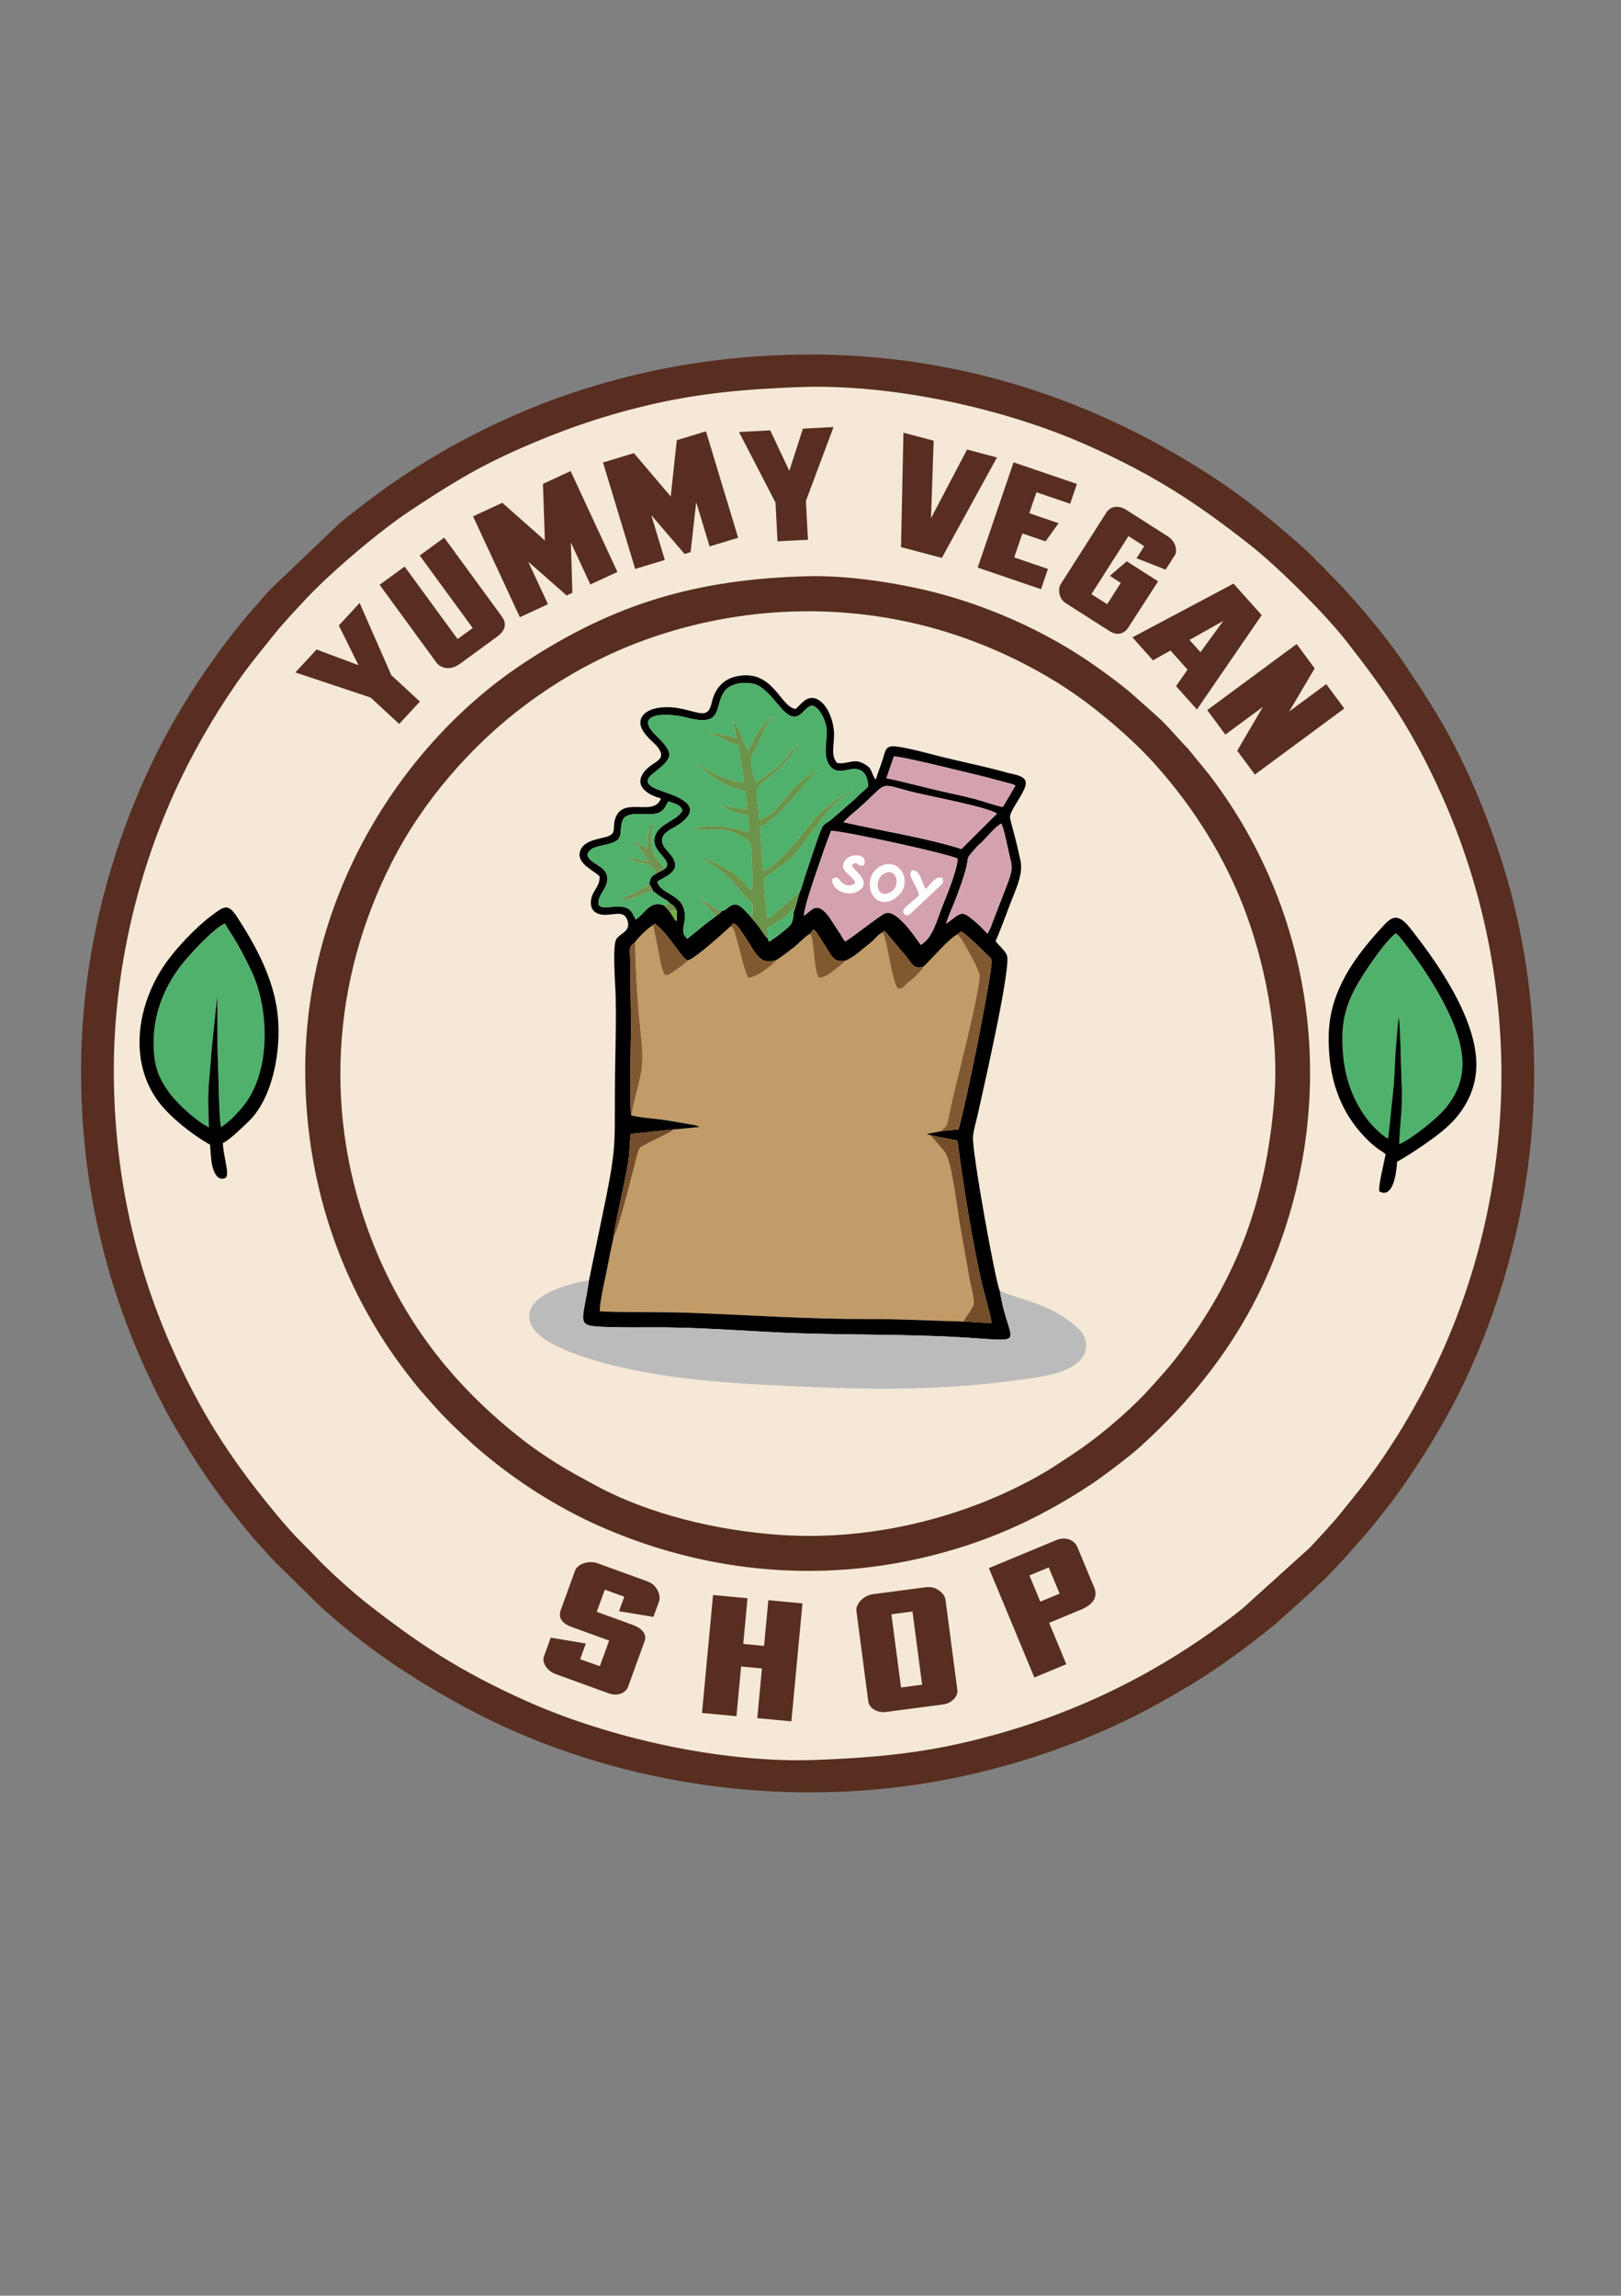 <?xml version="1.0" encoding="UTF-8"?> <!-- Creator: CorelDRAW 2020 (64-Bit) --> <svg xmlns="http://www.w3.org/2000/svg" xmlns:xlink="http://www.w3.org/1999/xlink" xmlns:xodm="http://www.corel.com/coreldraw/odm/2003" xml:space="preserve" width="594mm" height="841mm" style="shape-rendering:geometricPrecision; text-rendering:geometricPrecision; image-rendering:optimizeQuality; fill-rule:evenodd; clip-rule:evenodd" viewBox="0 0 59400 84100"><rect x="0" y="0" width="59400" height="84100" fill="#808080" stroke="none"/> <defs> <style type="text/css"> <![CDATA[ .fil1 {fill:#572E1F} .fil5 {fill:#4FB16C} .fil3 {fill:black} .fil7 {fill:#6B934A} .fil12 {fill:#719352} .fil9 {fill:#744D2B} .fil13 {fill:#75B141} .fil8 {fill:#805932} .fil10 {fill:#815931} .fil4 {fill:#BCBBBB} .fil2 {fill:#C19B68} .fil6 {fill:#D3A2AE} .fil0 {fill:#F5E8D7} .fil11 {fill:#FEFDFD} .fil14 {fill:#572E1F;fill-rule:nonzero} ]]> </style> </defs> <g id="Слой_x0020_1">  <path class="fil0" d="M29658.63 21597.11c1351.43,-12.93 2959.06,149.55 4222.21,425.96 2272.79,510.93 4392.3,1456.57 6226.9,2763.31 472.59,336.62 930.81,586.9 1340.62,941.84l492.78 824.56c364.12,318.39 842.53,699.1 1128.67,979.7l993.13 902.02c4064.35,5286.6 4823.39,12276.65 2004.72,18468.98 -1091.08,2396.98 -2458.43,4079.94 -4336.47,5775.69 -391.14,353.22 -1446.59,1157.71 -1870.66,1437.36 -1980.48,1306.03 -3773.15,2124.44 -6154.17,2659.21 -4027.5,904.61 -8135.39,680.98 -11745.73,-922.63 -1542.69,-685.22 -3022.77,-1634.98 -4262.83,-2680.75 -122.25,-103.07 -214.44,-177.64 -318.93,-272.43 -479.09,-434.53 -1001.81,-925.38 -1428.17,-1402.73l-536.21 -611.13c-76.4,-80 -180.93,-220.21 -263.83,-323.16 -2512.27,-3119.7 -3638.09,-7060.37 -3669.64,-11307.04 -48.78,-6572.37 3697.39,-11953.29 8114.74,-14856.61 3295.58,-2166.01 6007.09,-2689.52 10062.87,-2802.15zm-25988.49 16931.37c74.26,3879.89 780.64,8054.43 2143.55,11008.29 1034.25,2241.47 2183.58,3752.89 3737.88,5619.13 679.52,815.94 911.72,1409.34 1565.92,2096.92 367.05,385.76 1330.91,1344.43 1760.46,1681.89 1979.97,1555.56 3705.85,2631.55 6113.32,3710.62 3048.37,1366.29 7163.34,2376.87 10601.17,2243.92 2027.13,-78.38 3908.84,-228.97 5760.83,-669.62 3761.07,-894.96 7396.51,-2761.44 10376.49,-5116.27l2337.86 -2278.44c321.42,-343.22 953.13,-908 1216.58,-1240.4 237.57,-299.73 493.19,-611.69 733.02,-917.55 1132.86,-1444.98 2214.89,-3235.14 3007.33,-4983.31 2997.61,-6612.72 3062.76,-14416.06 33.96,-20970.62 -1025.48,-2219.26 -1929.6,-3745.74 -3311.46,-5515.61 -811.14,-1038.94 -2599.98,-2643.02 -3625.65,-3448.7 -1970.8,-1548.07 -3514.05,-2629.61 -5922.66,-3710.73 -3047.31,-1367.87 -7448.63,-2440.88 -10885.01,-2307.05 -2026.53,78.96 -3787.94,314.55 -5635.93,754.09 -1721.1,409.36 -3233.12,862.05 -4714.3,1512.99 -1610.39,707.73 -2734.97,1535.51 -4138.22,2462.59 -1154.67,762.82 -2868.52,2289.54 -3777.22,3260.31 -321.42,343.46 -709.66,685.82 -973.08,1018.19 -498.93,629.54 -563.53,372.98 -1033.44,1050.46 -856.71,1235.14 -2150.45,2794.09 -2823.33,4278.91 -1366.71,3015.92 -2622.73,6561.04 -2548.07,10459.99z"></path> <path class="fil0" d="M47988.72 40107.24c204.89,-2488.37 -470.53,-5479.92 -1238.21,-7420.44 -827.6,-2091.98 -1993.55,-3912.35 -3225.54,-5269.88 -649.47,-715.69 -1902.37,-1953.09 -2666.72,-2547.59 -1635.16,-1271.78 -3719.83,-2351.64 -5734.06,-2921.39 -3678.79,-1040.62 -6409.19,-1232.7 -10975.55,-37.38 -1485.22,568 -3715.08,1455.02 -4937.55,2367.64 -1998.06,1491.66 -4397.7,3655.63 -5531.31,5883.76 -2219.95,4363.2 -3478.59,9934.99 -1656.45,14540.4 1156.06,3474.65 2232.71,6317.7 4930.46,7858.12 385.09,299.24 2346.85,1880.37 2778.71,2148.64 459.91,285.71 1747.3,882.32 2228.13,1144 1973.71,1074.24 4381.32,1465.85 6689.18,1619.41 3988.26,598.55 7875.82,-1386.58 6355.88,-725.46 958.17,-366.45 3431.1,-1420.73 4212.53,-1932.74 443.69,-290.69 887.94,-553.67 1302.18,-862.91 739.63,-552.2 1738.56,-1358.66 2346.32,-2046.1 385.6,-436.13 1131.23,-1213.64 1501.4,-1697.72 2124.18,-2778.15 3308.39,-6308.4 3620.6,-10100.36z"></path> <path class="fil1" d="M4174.47 39677.41c-74.65,-3898.95 842.68,-7613.4 2209.39,-10629.32 672.88,-1484.82 1451.29,-2816 2308,-4051.13 469.91,-677.51 880.52,-1156.69 1379.45,-1786.23 263.42,-332.36 810.39,-918.16 1131.85,-1261.61 908.67,-970.77 2686,-2486.92 3840.68,-3249.73 1403.24,-927.08 2411.43,-1564.36 4021.82,-2272.09 1481.18,-650.93 2929.7,-1167.11 4650.8,-1576.48 1848,-439.54 3514.14,-590.46 5540.66,-669.42 3436.39,-133.83 7604.9,791.04 10652.18,2158.87 2408.6,1081.15 3930.71,2078.02 5901.51,3626.09 1025.68,805.67 2740.42,2515.57 3551.55,3554.51 1381.86,1769.87 2317.73,3116.43 3343.21,5335.68 3028.8,6554.57 3101.23,14135.69 103.62,20748.4 -792.43,1748.18 -1842.72,3506.58 -2975.59,4951.56 -239.82,305.86 -474.25,586.07 -711.82,885.79 -263.45,332.41 -810.5,918.37 -1131.95,1261.55l-2475.42 2236.13c-2979.98,2354.82 -6276.75,3967.31 -10037.82,4862.27 -1851.99,440.65 -3522.03,591.23 -5549.16,669.61 -3437.83,132.95 -7595.13,-792.94 -10643.49,-2159.26 -2407.47,-1079.07 -3921.69,-2070.36 -5901.66,-3625.92 -429.55,-337.49 -1308.74,-1126.81 -1675.8,-1512.58 -654.19,-687.57 -844.05,-815.3 -1523.57,-1631.24 -1554.31,-1866.24 -2661.32,-3504.67 -3695.57,-5746.14 -1362.92,-2953.86 -2238.61,-6239.41 -2312.87,-10119.31zm24972.09 -26684.86c-5010.34,99.41 -9690.31,1484.06 -13846.01,4100.07 -1001.39,630.35 -1973.37,1351.39 -2856.42,2077.08l-2548.54 2432.01 -775.78 877.99c-1515.13,1813.97 -2857.84,3870.74 -3861.49,6137.56 -1473.06,3327.08 -2362.24,7063.18 -2282.59,11163 76.86,3955.65 994.84,7462.16 2443.34,10570.35 344.16,738.48 724.74,1487.58 1126.49,2150.14 997.2,1644.68 1516.93,2365.58 2734.36,3842.43l587.93 648.01c71.29,79.79 124.6,136.11 197.58,215.04l1683.04 1650.6c285.41,266.23 588.1,515.41 887.42,766.69 1724.69,1447.85 4138.07,2891.44 6206.31,3797.02 5161.26,2259.83 11280.53,2889.05 16971.74,1526.69 2507.96,-600.36 4904.82,-1529.96 7049.66,-2774.61 357.17,-207.25 690.45,-399.05 1028.94,-612.2 1005.79,-633.3 1968.16,-1347.91 2856.35,-2077.12l1303.47 -1169.46c152.79,-149.12 263.56,-271.62 437.36,-417.01 153.28,-128.25 254.85,-278.89 408.14,-418.08 90.07,-81.77 118.39,-131.38 197.32,-216.96 79.31,-85.97 126.77,-117.99 202.26,-210.5l775.8 -877.95c497.54,-595.76 969.39,-1192.13 1439.89,-1874.65 879.57,-1275.9 1724.18,-2688.47 2421.64,-4262.88 2344.83,-5292.88 2928.18,-11216.13 1547.15,-16890.49 -564.33,-2318.7 -1628.29,-5004.67 -2834.54,-6992.86 -501.46,-826.53 -759.09,-1205.32 -1291.78,-1992.04 -588.72,-869.45 -1812.32,-2334.56 -2633.54,-3133.78 -182.18,-177.3 -127.07,-167.39 -424.22,-430.8 -87.48,-77.51 -117.78,-122.77 -202.8,-208.89 -531.57,-538.62 -1870.8,-1641.76 -2468.49,-2083.9 -308.93,-228.48 -638.71,-469.85 -969.39,-689.89 -4515.84,-3004.81 -9729.84,-4735.29 -15510.6,-4620.61z"></path> <path class="fil1" d="M46692.66 40285.97c-312.2,3791.94 -1408.05,6603.21 -3532.23,9381.35 -370.16,484.09 -594.5,711.23 -980.1,1147.36 -607.76,687.44 -1509.21,1469.66 -2248.84,2021.86 -414.24,309.24 -813.98,564.78 -1257.68,855.47 -781.43,512 -1868.59,1044.31 -2826.72,1410.76 -2094.74,801.16 -4600.77,1303.39 -7234.38,1128.18 -2307.86,-153.55 -4831.3,-749.91 -6805.01,-1824.15 -480.83,-261.68 -905.99,-487.56 -1365.9,-773.28 -431.85,-268.27 -879.03,-571.79 -1264.08,-871.03 -2433.91,-1891.55 -4311.13,-4190.54 -5515.97,-7235.74 -1822.14,-4605.44 -1522.08,-9580.42 697.86,-13943.63 1133.62,-2228.12 2903.86,-4274.97 4901.92,-5766.63 1222.47,-912.62 2599.21,-1698.19 4084.43,-2266.19 3402.19,-1301.16 7272.32,-1552.03 10951.11,-511.41 2014.23,569.75 4083.14,1579.88 5718.3,2851.66 764.35,594.5 1595.69,1320.18 2245.16,2035.88 1231.99,1357.53 2443.14,3107.92 3270.74,5199.89 767.68,1940.52 1366.28,4671.28 1161.39,7159.65zm-17123.7 -19176.56c-4055.74,112.6 -7062.3,1002.77 -10357.88,3168.78 -4417.35,2903.31 -8075.17,8489.98 -8026.39,15062.35 31.52,4246.67 1450.02,8150.95 3962.29,11270.65 82.9,102.95 187.43,243.16 263.83,323.16l536.21 611.13c426.36,477.35 949.08,968.2 1428.17,1402.73 104.49,94.79 196.68,169.36 318.93,272.43 1240.06,1045.77 2720.14,1995.53 4262.83,2680.75 3610.34,1603.61 7675.89,2102.38 11703.39,1197.77 2381.02,-534.76 4343.03,-1416.66 6323.51,-2722.7 424.07,-279.64 1390.5,-1010.41 1781.64,-1363.6 1878.04,-1695.78 3482.58,-3685.28 4573.67,-6082.26 2818.63,-6192.36 2017.28,-13288.21 -2047.06,-18574.81l-767.11 -938.87c-286.14,-280.64 -757.76,-857.3 -1121.88,-1175.69l-906.72 -807.33c-409.81,-354.94 -835.09,-664.8 -1307.67,-1001.4 -1834.61,-1306.73 -4144.61,-2337.07 -6417.39,-2847.99 -1261.6,-283.62 -2845.64,-512.76 -4202.37,-475.1z"></path> <path class="fil2" d="M25196.73 35185.15c-57.59,88.5 -281.76,241.99 -394.42,321.71 -429.92,304.11 -450.03,352.29 -585.61,-199.31l-279.12 -1417.73c-159.06,72.75 -585.51,481.56 -664.7,629.84 17.11,1171.7 85.68,2153.51 199.69,3280.36 59.64,589.49 118.77,999.77 2.24,1590.1 -62.22,315.24 -330.49,1288.58 -337.95,1473.23 369.34,87.88 858.22,113.51 1246.36,170.34l938.16 160.84c103.17,17.34 218.07,30.01 307.83,93.03l-936.05 86.88c-65.72,89.22 -742.86,385.94 -1005.23,531.73 -237.48,131.94 -259.18,101.58 -342.19,415.83 -173.62,657.15 -660.09,2643.4 -859.68,2993.9 -99.77,445.18 -183.09,871.22 -271.98,1317.67 -68.03,341.84 -240.61,1088.8 -234.9,1406.54 1094.04,48.43 2196.89,11.93 3303.07,52.87 2352.72,87.05 4225.23,233.65 6646.8,229.09 1123.8,-2.12 2251.08,64.7 3373.24,88.95 91.85,-179.75 390.74,-514.13 385.16,-714.55 -4.89,-175.72 -134.66,-698.41 -174.29,-926.62 -109.47,-630.5 -217.64,-1241.09 -331.11,-1857.08 -95.04,-515.81 -291.88,-2366.69 -565.94,-2721.05l-512.5 -602.31 -151.79 -45.06 539.79 -108.62c85.03,-143.92 108.37,-84.77 175.95,-176.74 60.88,-82.85 146.02,-582.92 172.46,-703.98 197.65,-905.87 1115.53,-4411.77 1053.16,-4861.55 -20.67,-149.3 -634.58,-1335.67 -811.57,-1464.36 -299.3,146.76 -931.69,884.93 -1226.28,1168.16 -90.06,163.53 -290.39,359.45 -435.65,481.41 -102.68,86.23 -142.8,101.43 -233.79,196.64 -92.81,97.11 -115.26,143.83 -285.11,140.42 -224.39,-249.05 -387.56,-1785.53 -556.04,-2060.27 -128.64,56.32 -201.53,138.76 -313.07,257.89 -103.02,109.97 -211.22,180.21 -331.94,280.61 -218.3,181.55 -430.18,369.05 -712.49,495.32 -135.81,146.46 -283.41,247.76 -452.17,379.5 -131.23,102.46 -326.04,260.38 -536.34,241.45 -192.36,-293.3 -156.78,-1354.98 -304.3,-1608.34 -210.01,106.76 -377.48,322.2 -588.4,486.79 -203.29,158.59 -410.77,322.97 -631.49,465.12 -64.73,90.18 -31.91,43.06 -114.08,118.51 -213.2,195.78 -681.31,560.2 -950.54,540.37 -135.04,-245.3 -314.62,-1075.82 -436.38,-1472.57 -37.54,-122.39 -72.24,-366.36 -198.88,-406.97 -274.81,244 -1333.8,1209.92 -1577.93,1252.01z"></path> <path class="fil3" d="M23272.88 34519.66c79.19,-148.28 505.64,-557.09 664.7,-629.84l60.09 -53.52c249.29,190 412.07,401.98 620.88,669.47 113.3,145.2 427.74,622.25 578.18,679.38 244.13,-42.09 1303.12,-1008.01 1577.93,-1252.01l100.87 -109.13c144.67,50.81 285.98,287.11 378.61,425.42 470.2,701.97 576.53,1140.27 1220.4,904.37 220.72,-142.15 428.2,-306.53 631.49,-465.12 210.92,-164.59 378.39,-380.03 588.4,-486.79 57.15,-105.21 46.71,-86.72 127.8,-145.62 105.13,69.5 388,556.58 481.69,699.59 170.41,260.05 257.62,522.68 683.32,433.42 282.31,-126.27 494.19,-313.77 712.49,-495.32 120.72,-100.4 228.92,-170.64 331.94,-280.61 111.54,-119.13 184.43,-201.57 313.07,-257.89l73.39 -58.39 482.97 578.62c70.27,93.08 71.89,100.81 162.77,196.56 338.39,356.56 392.75,700.87 791.46,525.01 294.59,-283.23 926.98,-1021.4 1226.28,-1168.16l140.89 -107.84c247.49,149.6 721.05,632.69 949.44,852.76 133.95,129.1 188.7,125.9 156.39,388.59 -136.2,1107.23 -908.7,4963.87 -1205.51,6011.75l-631.21 61.37 -539.79 108.62 151.79 45.06 981.58 193.48c201.27,1573.05 517.22,3537.61 863.17,5099.28 114.65,517.7 309.5,1103.51 392.63,1591.35l-1038.7 -62.5c-1122.16,-24.25 -2249.44,-91.07 -3373.24,-88.95 -2421.57,4.56 -4294.08,-142.04 -6646.8,-229.09 -1106.18,-40.94 -2209.03,-4.44 -3303.07,-52.87 -5.71,-317.74 166.87,-1064.7 234.9,-1406.54 88.89,-446.45 172.21,-872.49 271.98,-1317.67 40.11,-460.2 410.16,-1964.68 537.22,-2779.97 54.06,-346.89 46.3,-664.25 90.06,-995.95l1579.82 -165.54 936.05 -86.88c-89.76,-63.02 -204.66,-75.69 -307.83,-93.03l-938.16 -160.84c-388.14,-56.83 -877.02,-82.46 -1246.36,-170.34 -80.04,-167.16 -12.35,-3098.86 -12.69,-3289.2l-31.21 -2447.63c-11.69,-373.54 -63.47,-438.68 179.92,-606.86zm11396.76 -678.26c85.52,-306.93 275.71,-694.51 397.72,-1028.44 122.06,-334.02 264.63,-716.89 348.73,-1075.21 74.42,-317.03 -5.11,-283.06 207.47,-517.34 66.44,-73.28 100.41,-123.63 166.64,-195.47 62.82,-68.14 120.19,-107.17 185.46,-171.85 190.72,-188.91 504.17,-579.82 719.22,-681.39 95.62,194.55 209.41,784.13 268.34,1038.73 123.8,534.64 168.15,547.04 -12.04,1076.92l-558.05 1444.69c-31.09,82.5 -58.25,154.58 -89.73,237.15l-112.04 230.99c-129.63,-101.54 -206.93,-220.59 -352.13,-346.43 -631.05,-546.82 -560.57,-457.14 -1169.59,-12.35zm-5217.76 -301.23c70.39,-460.02 320.66,-1171.86 469.67,-1611.56 168.21,-496.27 349.43,-1031.22 533.57,-1491.51 444.3,-5.26 4372.12,857.79 4638.92,1020.65 -25.14,441.96 -392.13,1314.15 -553.64,1723.61 -238.02,603.6 -363.42,1175.01 -799.39,1431.98 -227.3,-319.34 -907.63,-1333.39 -1313.15,-1152.15 -225.14,100.62 -1223.21,907.49 -1458.7,1026.73l-96.04 -131.1c-32.75,-53.89 -39,-71.05 -63.28,-114.6l-439.14 -669.19c-480.19,-630.36 -652.14,-150.89 -918.82,-32.86zm-5049.07 -1750.83c-74.76,76.41 -72.91,67.5 -173.79,118.61 -76.39,38.73 -117.8,62.21 -197.64,100 -178.66,111.25 -168.95,106.97 -246.17,367.26 35.52,42.07 9.65,7.48 47.46,68.85 0.05,0.05 38.95,70.02 39.43,70.97 33.91,66.15 33.17,65.11 61.05,134.16 89.37,57.1 181.5,142.35 304.86,221.39 101.01,64.72 251.08,127.91 295.92,210.7 135.08,74.05 184.59,120.69 268.31,278.91l-1.9 386.63c-88.81,-59.12 -82.18,-78.1 -146.96,-183.94 -43.71,-71.47 -86.92,-121.52 -123.96,-181.76 -50.5,-60.14 -57.24,-71.87 -110.81,-123.68 -5.68,-5.51 -54.97,-48.92 -55.02,-48.92l-41.9 -46.49c-522.63,-183.05 -674.85,296.87 -1026.87,524.44l-83.22 -156.2c-32.25,-69.37 -56.01,-113.21 -94.46,-157.22 -312.71,-357.69 -1014.16,17.12 -1173.04,-217.86 -112.29,-346.12 413.89,-650.49 296.95,-1086.4 -103.18,-384.7 -635.5,-418.41 -719.57,-758.98 99.7,-317.2 525.97,-309.22 841.21,-408.62 502.43,-158.43 318.09,-355.06 434.39,-800.51 93.48,-358.07 620.13,-271.32 962.27,-269.97 611.11,2.4 591.44,-301.73 744.68,-475.89 227.6,98.9 408.76,106.61 502.12,322.2 -125.91,349.34 -784.67,462.63 -975.1,878.45 -282.1,616.06 623.07,901.62 371.76,1233.87zm6505.57 -1669.78c50.17,-58.68 171.54,-168.96 252.45,-244.82 93.28,-87.37 174.17,-146.67 271.29,-231.73 1156.9,-1013.41 700.95,-972.83 1924.37,-650.33 636.37,167.76 2813.67,558.72 3174.85,813.39l-1299.81 1295.05c-1334.99,-418.17 -2918.42,-659.89 -4323.15,-981.56zm1847.04 -2405.29c197.5,-36.29 2804.03,618.56 3371.88,753.22l979.59 261.6c87.83,36.93 42.18,14.09 99.93,57.64l-459.68 777.29c-322.4,-64.11 -704.85,-213.17 -1053.77,-302.08 -358.67,-91.46 -707.4,-170.29 -1070.14,-247.5 -582.75,-124.01 -1760.57,-444.19 -2142.79,-503.2l274.98 -796.97zm-3460.57 4989.06l-168.11 606.75c-50.03,114.19 -2.71,25.03 -45.87,77.56 8.5,129.95 -22.2,295.84 -69.24,425.06 -51.26,140.92 -696.22,609.29 -811.6,678.32 -83.29,-62.17 -46.19,15.07 -49.82,-99.92 -119.69,-74.57 -244.41,-313.39 -332.61,-429.88 -106.37,-140.51 -225.66,-268.33 -320.5,-391.97 -72.77,-83.79 -325.83,-375.41 -457.86,-413.06 -150.19,-42.8 -252.2,12.44 -334.88,73.39 -148.41,109.39 -109.88,120.27 -248.98,137.74 -54.23,89.99 -136.44,138.12 -235.48,204.62 -173.62,132.41 -343.27,251.47 -522.32,402.89l-515.74 418.95c-204.48,-221.63 -149.65,-299.16 -101.63,-624.97 156.5,-1061.37 -864.13,-928.08 -993.8,-1471.75 198.53,-136.46 658.11,-290.56 655.14,-609.28 -3.12,-339.97 -409.84,-541.84 -471.32,-818.38 -81.23,-365.5 379.92,-503.51 615.15,-670.16 914.77,-648.03 71.96,-981.49 -611.06,-1213.31 -328.2,-111.37 -797.91,-286 -365.53,-629.76 740.22,-588.57 851.29,-713.48 124.17,-1420.8 -846.16,-823.16 387.82,-839.36 1126.57,-647.33 1400.07,363.94 981.64,-429.83 1399.03,-974.47 175.52,-229.03 570.52,-344.17 991.32,-275.89 617.53,100.14 1020.75,1031.83 1414.23,1184.2 395.07,153.05 493.52,-322.15 798.2,-376.17 260.85,67.52 478.85,504.14 519.33,808.53 50.88,382.19 -102.65,847.55 24.24,1201.84 190,530.54 607.49,373.36 863.85,325.01 444.83,-83.94 638.82,229.62 642.94,635.45 -151.62,158.19 -271.33,226.68 -429.23,405.26l-844.65 736.9c-95.13,72.46 -111.48,100.86 -221.7,168.75 -97.21,59.92 -132.7,73.37 -197.31,198.68 -105.87,205.33 -492.73,1397.59 -621.89,1782.31 -56.41,168.09 -122.26,449.33 -203.04,594.89zm-7713.77 14209.19c-213.01,1477.38 -493.05,1643.86 413.38,1690.7 814,42.03 1632.37,16.26 2446.25,24.95 1617.99,17.32 3260.98,165.37 4885.09,215.86 1653.57,51.4 3304.24,41.05 4960.02,101.57 3711.29,135.6 2701.96,592.12 2352.91,-1659.04 -126.65,-147.64 -1019.81,-5053.23 -984.57,-5637.63 13.46,-223.27 126.96,-607 174.83,-827.48 125.51,-578.41 1213.85,-5281.56 1074.27,-5804.22 -46.17,-172.79 -320.77,-396.26 -420.29,-537.44 186.45,-435.38 376.41,-947.63 548.32,-1404.85 158.84,-422.48 470.87,-1039.35 365.07,-1537.27 -57.03,-268.27 -116.03,-513.99 -179.91,-775.61 -62.62,-256.48 -148.67,-543.2 -203.88,-791.03 -58.83,-264.45 651.95,-1025.62 570.69,-1340.71 -58.68,-227.41 -449.25,-260.05 -662.68,-320.56 -778.59,-220.75 -1634.39,-389.8 -2443.31,-591.53 -480.78,-119.92 -1146.81,-312.25 -1638.97,-372.25 -398.9,-48.57 -386.53,152.66 -487.18,459.35 -87.27,265.81 -177.79,495.93 -262.34,758.41 -203.93,-288.09 -83.15,-398.6 -457.45,-599.47 -353.99,-189.96 -578.24,45.88 -952.17,-11.97 -218.76,-232.51 -139.15,-559.21 -117.24,-931.55 33.61,-570.94 -266.16,-1351.71 -733.53,-1446 -300.96,-60.69 -503.65,256.26 -671.33,396.9 -577.69,-57.36 -834.21,-1543.24 -2246.88,-1173.94 -435.78,113.92 -722.08,460.02 -827.57,936.48 -141.68,639.86 -456.63,343.4 -1223.18,209.07 -521.01,-91.31 -1185.84,-24 -1357.58,360.17 -195.06,436.21 436.83,854.82 594.36,1061.48 398.5,522.75 -211.97,506.48 -514.85,941.76 -364,523.09 213.78,833.73 639.8,941.56 -261.8,712.59 -1417.81,-123.58 -1684.35,766.34 -91.06,304.02 48.2,491.45 -226.23,610.33 -266.73,115.56 -947.23,125.28 -1060.36,584.07 -109.02,442.09 508.6,671.73 720.28,894.15 28.68,345.45 -245.93,512.16 -306.68,834.4 -74.68,396.58 167.43,588.09 545.25,575.15 372.63,-12.7 680.63,-152.85 788.34,221.43 112.22,390.08 -238.23,429.32 -407.48,660.27 -161.49,220.23 -38.14,1702.13 -29.82,2084.41 16.35,751.39 2.68,1515.06 -12.02,2266.68 -68.87,3519.47 149.44,2824.06 -568.89,6238.04l-398.12 1929.02z"></path> <path class="fil4" d="M36638.73 47286.56c349.05,2251.16 1358.38,1794.64 -2352.91,1659.04 -1655.78,-60.52 -3306.45,-50.17 -4960.02,-101.57 -1624.11,-50.49 -3267.1,-198.54 -4885.09,-215.86 -813.88,-8.69 -1632.25,17.08 -2446.25,-24.95 -906.43,-46.84 -626.39,-213.32 -413.38,-1690.7 -707.15,74.33 -2766.07,636.91 -2037.6,1755.04 401.72,616.58 1885.48,1087.5 2843.81,1332.56 2373.11,606.89 5082.38,718.69 7676.65,822.96 2752.58,110.63 5175.93,53.75 7774.33,-342.95 599.18,-91.44 1142.48,-202.95 1542.79,-478.04 489.88,-336.65 580.58,-917.73 122.45,-1339.08 -994.8,-914.81 -1940.53,-975.28 -2864.78,-1376.45z"></path> <path class="fil5" d="M26219.9 33571.94c-47.59,-124.79 -0.85,-47.55 -156.65,-190.07 -58.17,-53.21 -103.92,-103.7 -156.43,-168.23 -66.21,-81.41 -246.84,-292.42 -257.28,-362.49 170,154.45 561.44,473.43 805.84,516.17 139.1,-17.47 100.57,-28.35 248.98,-137.74 82.68,-60.95 184.69,-116.19 334.88,-73.39 132.03,37.65 385.09,329.27 457.86,413.06 109.76,-73.42 33.66,16.62 80.31,-118.64l-2.15 -288.93c-45.97,-143.95 18.6,4.87 -42.53,-78.91l-711.17 -804.46c-289.14,-303.88 -733.42,-697.38 -1165.83,-813.71 185.71,-86.04 922.5,326.85 1042.47,403.5 233.69,149.27 654.81,511.36 797.09,746.02 102.97,-96.93 34.34,7.25 78.47,-133.56l8.28 -361.49c-13.34,-163 -13.93,-269.33 -23.54,-430.52 -55.21,-924.41 9.21,-825.84 -471.97,-1094.31 -128.01,-71.43 -298.13,-134.39 -482.29,-175.98 -254.8,-57.59 -1105.5,9.87 -1206.89,-47.29 66.48,29.98 -38.68,20.07 80.34,-16.37 660.25,-202.24 1321.67,-43.88 1951.56,127.43 37.34,-122.13 -8.45,-465.79 -33.08,-613.62 -726.15,-145.48 -557.69,-195.12 -1061.81,-371.57 84.42,-5.34 735.8,137.59 1046.22,144.97l-66.3 -667.48c-495.95,-72.37 -1068.89,-394.1 -1437.62,-701.04 -80.19,-66.76 -134.62,-107.25 -198.04,-165.78l-117.63 -111.8c-82.97,-58.12 -46.54,16.93 -3.9,-30.26 13.81,31.5 -62.23,-47.42 26.94,34.4 5.18,4.77 23.71,20.05 31.09,25.34l679.42 375.97c194.41,86.98 732.47,296.44 973.96,244.97l-213.45 -1348.3c-570.13,-166.91 -360.53,-229.55 -1106.4,-421.09 408.06,-11.2 661.78,65.85 1034.29,155.94 -23.09,-206.53 -115.78,-442.54 -95.03,-639.79 49.95,123.54 185.2,338.81 270,523.56 124.73,271.65 149.85,468.98 279.05,577.1 210.55,-516.88 508.91,-997.94 891.56,-1279.7 -292.15,366.46 -392.93,676.72 -590.11,1121.07 -78.53,177.01 -267.57,393.83 -218.62,632.53 43.88,213.89 109.16,483.28 149.31,701.78 219.49,-100.77 728.2,-482.58 893.63,-648.77 336.46,-338 423.92,-501.48 689.05,-777.38 -91.36,339.09 -796.44,1025.15 -1025.07,1200.77 -719.68,552.81 -463.12,376.53 -410.2,1563.59 422.16,-19.02 854.06,-642.48 1099.36,-948.95 180.62,-225.63 815.27,-807.09 1107.23,-860.77 -331.46,124.92 -1467.64,1873.95 -2174.6,2094.9l103.99 1583.14c301.6,-7.46 427.73,-266.96 693.53,-477.35 229.69,-181.79 751.22,-835.82 903.28,-1043.61 74.34,-101.6 118.69,-133.63 182.99,-214.05 69.83,-87.33 113.37,-133.6 182.56,-212.71 302.78,-346.25 1022.55,-883.46 1338.24,-971.17l-474.16 333.21c-613.59,493.08 -1122.47,1375.58 -1687.77,2057.4l-89.66 91.59c-5.32,5.17 -12.78,12.66 -18.18,17.74l-972.55 710.36c-49.07,88.94 69.72,1416.27 103.85,1484.89 143.76,-24.43 138.53,-57.66 318.9,-226.46 477.24,-446.66 434.16,-367.24 861.33,-722.27 80.78,-145.56 146.63,-426.8 203.04,-594.89 129.16,-384.72 516.02,-1576.98 621.89,-1782.31 64.61,-125.31 100.1,-138.76 197.31,-198.68 110.22,-67.89 126.57,-96.29 221.7,-168.75l844.65 -736.9c157.9,-178.58 277.61,-247.07 429.23,-405.26 -4.12,-405.83 -198.11,-719.39 -642.94,-635.45 -256.36,48.35 -673.85,205.53 -863.85,-325.01 -126.89,-354.29 26.64,-819.65 -24.24,-1201.84 -40.48,-304.39 -258.48,-741.01 -519.33,-808.53 -304.68,54.02 -403.13,529.22 -798.2,376.17 -393.48,-152.37 -796.7,-1084.06 -1414.23,-1184.2 -420.8,-68.28 -815.8,46.86 -991.32,275.89 -417.39,544.64 1.04,1338.41 -1399.03,974.47 -738.75,-192.03 -1972.73,-175.83 -1126.57,647.33 727.12,707.32 616.05,832.23 -124.17,1420.8 -432.38,343.76 37.33,518.39 365.53,629.76 683.02,231.82 1525.83,565.28 611.06,1213.31 -235.23,166.65 -696.38,304.66 -615.15,670.16 61.48,276.54 468.2,478.41 471.32,818.38 2.97,318.72 -456.61,472.82 -655.14,609.28 129.67,543.67 1150.3,410.38 993.8,1471.75 -48.02,325.81 -102.85,403.34 101.63,624.97l515.74 -418.95c179.05,-151.42 348.7,-270.48 522.32,-402.89z"></path> <path class="fil5" d="M49193.82 37888.49c-33.78,1255.3 250.17,2279.04 961.73,3198.31 118.83,153.58 513.41,549.49 711.72,637.18 71.18,-562.18 113.57,-1129.03 178.54,-1694.51 67.72,-589.34 63.07,-1203.6 118.9,-1793.25l82.04 -972.9c72.78,180.04 87.81,1910.74 108.48,2278 60.57,1077.58 -49.28,1474.95 -81.6,2380.66 395.83,-145.85 1418.89,-950.58 1741.36,-1366.91 523.37,-675.63 729.31,-1395.25 451.65,-2435.36 -302.29,-1132.41 -1213.22,-2553.33 -1947.61,-3496.49 -121.66,-156.23 -230.47,-306.76 -366.99,-425.92 -366.79,269.9 -998.61,1205.17 -1232.82,1577.02 -361.89,574.59 -701.6,1231.11 -725.4,2114.17z"></path> <path class="fil5" d="M5631.17 38072.93c-24.49,946.57 170.3,1437.4 617.13,2024.12 265,347.96 950.12,992.75 1408.74,1208.8 -55.12,-1560.65 -23.97,-1184.16 111.2,-2969.46l188.48 -1809.64c27.87,789.81 -8.39,1619.17 30.78,2412.77 20.27,410.67 29.36,2126.48 118.55,2361.96l171.64 -129.5c276.49,-222.51 252.06,-216.69 481.37,-461.67 206.57,-220.69 376.62,-467.55 517.65,-756.24 613.96,-1256.73 525.23,-3127.99 -59.28,-4366.22 -215.72,-457.02 -435.78,-889.98 -703.73,-1313.7 -75.85,-119.93 -213.77,-319.14 -264.25,-438.43 -395.37,148.1 -1397.61,1223.78 -1718.56,1675.33 -463.48,652.08 -872.69,1519.66 -899.72,2561.88z"></path> <path class="fil3" d="M49193.71 37879.32c23.8,-883.06 363.51,-1539.58 725.4,-2114.17 234.21,-371.85 866.03,-1307.12 1232.82,-1577.02 136.52,119.16 245.33,269.69 366.99,425.92 734.39,943.16 1645.32,2364.08 1947.61,3496.49 277.66,1040.11 71.72,1759.73 -451.65,2435.36 -322.47,416.33 -1345.53,1221.06 -1741.36,1366.91 32.32,-905.71 142.17,-1303.08 81.6,-2380.66 -20.67,-367.26 -35.7,-2097.96 -108.48,-2278l-82.04 972.9c-55.83,589.65 -51.18,1203.91 -118.9,1793.25 -64.97,565.48 -107.36,1132.33 -178.54,1694.51 -198.31,-87.69 -592.89,-483.6 -711.72,-637.18 -711.56,-919.27 -995.51,-1943.01 -961.73,-3198.31zm-502.5 -13.47c-48.77,1652.22 449.27,3046.2 1616.06,4071.89 81.81,71.92 148.05,119.15 234.21,180.53 79.26,56.46 162.89,97.96 233.88,167.99 -47.81,272.63 -278.14,1174.19 -231.94,1356.9 500.6,284.33 630.17,-664.31 651.3,-1083.91 322.86,-180.82 658.59,-397.85 966.71,-611.18 450.29,-311.79 935.67,-663.26 1279.32,-1104 389.49,-499.48 639.36,-1081.6 658.23,-1771.66 49.81,-1822.27 -1642.17,-4081.43 -2420.71,-5067.88 -515.72,-653.42 -737.61,-361.45 -1097.85,33.04 -932.09,1020.78 -1843.83,2255.94 -1889.21,3828.28z"></path> <path class="fil3" d="M5630.84 38066.34c27.03,-1042.22 436.24,-1909.8 899.72,-2561.88 320.95,-451.55 1323.19,-1527.23 1718.56,-1675.33 50.48,119.29 188.4,318.5 264.25,438.43 267.95,423.72 488.01,856.68 703.73,1313.7 584.51,1238.23 673.24,3109.49 59.28,4366.22 -141.03,288.69 -311.08,535.55 -517.65,756.24 -229.31,244.98 -204.88,239.16 -481.37,461.67l-171.64 129.5c-89.19,-235.48 -98.28,-1951.29 -118.55,-2361.96 -39.17,-793.6 -2.91,-1622.96 -30.78,-2412.77l-188.48 1809.64c-135.17,1785.3 -166.32,1408.81 -111.2,2969.46 -458.62,-216.05 -1143.74,-860.84 -1408.74,-1208.8 -446.83,-586.72 -641.62,-1077.55 -617.13,-2024.12zm2066.61 3867.41c23.09,273.28 26.07,551.73 89.12,805.28 55.02,221.29 199.57,546.13 475.9,410.52 169.87,-120.84 -84.41,-789.79 -95.67,-1279.43 226.86,-84.79 720.23,-578.19 916.09,-761.97 920,-863.11 1237.72,-2645.01 1088.83,-3964.81 -146.35,-1297.58 -798.86,-2493.61 -1463.22,-3520.74 -349.74,-540.75 -470.58,-449.18 -995.79,-51.62 -532.43,402.97 -1259.8,1165.81 -1645.21,1718.42 -1042.89,1495.49 -1389.75,3600.16 -231.46,5105.87 404.81,526.24 1170.37,1151.21 1861.41,1538.48z"></path> <path class="fil6" d="M32366.28 31691.87c607.76,-211.76 1011.64,542.88 641.83,1017.95 -71.88,92.32 -235.44,237.66 -360.25,284.57 -822.83,309.25 -1095.86,-1018.9 -281.58,-1302.52zm1003.72 1772.19c-177.62,147.12 -270.75,6.88 -272.86,-82.33 -3.48,-146.12 454.16,-411.3 586.47,-595.24 -177.99,-552.43 -425.58,-672.73 -272.96,-901.23 335.19,-30.99 355.24,488.8 518.63,684.36 232.67,-258.3 376.89,-480.7 595.48,-411.72 42.5,133.7 52.67,156.87 -41.65,259.42l-1113.11 1046.74zm-2028.89 -1101.71c-36.2,-291.16 -653.26,-438.9 -371.35,-839.95 200.87,-285.74 856.25,-261.77 689.14,170.01 -296.39,77.56 -179.12,-199.88 -455.51,-1.37 57.86,196.42 777.93,598.97 261.33,942.25 -369.57,245.54 -1008.62,-24.65 -964.12,-429.94 217.83,-138.7 216.07,21.89 357.74,136.93 150.53,122.2 335.53,127.62 482.77,22.07zm-1889.23 1177.82c266.68,-118.03 438.63,-597.5 918.82,32.86l439.14 669.19c24.28,43.55 30.53,60.71 63.28,114.6l96.04 131.1c235.49,-119.24 1233.56,-926.11 1458.7,-1026.73 405.52,-181.24 1085.85,832.81 1313.15,1152.15 435.97,-256.97 561.37,-828.38 799.39,-1431.98 161.51,-409.46 528.5,-1281.65 553.64,-1723.61 -266.8,-162.86 -4194.62,-1025.91 -4638.92,-1020.65 -184.14,460.29 -365.36,995.24 -533.57,1491.51 -149.01,439.7 -399.28,1151.54 -469.67,1611.56z"></path> <path class="fil6" d="M30908.38 30119.56c1404.73,321.67 2988.16,563.39 4323.15,981.56l1299.81 -1295.05c-361.18,-254.67 -2538.48,-645.63 -3174.85,-813.39 -1223.42,-322.5 -767.47,-363.08 -1924.37,650.33 -97.12,85.06 -178.01,144.36 -271.29,231.73 -80.91,75.86 -202.28,186.14 -252.45,244.82z"></path> <path class="fil7" d="M27497.1 33569.25c94.84,123.64 214.13,251.46 320.5,391.97 88.2,116.49 212.92,355.31 332.61,429.88l-30.33 -420.12c212.12,-31.82 854.88,-510.11 926.32,-671.55 22.43,33.18 19.17,16.95 34.67,88.21 43.16,-52.53 -4.16,36.63 45.87,-77.56l168.11 -606.75c-427.17,355.03 -384.09,275.61 -861.33,722.27 -180.37,168.8 -175.14,202.03 -318.9,226.46 -34.13,-68.62 -152.92,-1395.95 -103.85,-1484.89l972.55 -710.36c5.4,-5.08 12.86,-12.57 18.18,-17.74l89.66 -91.59c565.3,-681.82 1074.18,-1564.32 1687.77,-2057.4l474.16 -333.21c-315.69,87.71 -1035.46,624.92 -1338.24,971.17 -69.19,79.11 -112.73,125.38 -182.56,212.71 -64.3,80.42 -108.65,112.45 -182.99,214.05 -152.06,207.79 -673.59,861.82 -903.28,1043.61 -265.8,210.39 -391.93,469.89 -693.53,477.35l-103.99 -1583.14c706.96,-220.95 1843.14,-1969.98 2174.6,-2094.9 -291.96,53.68 -926.61,635.14 -1107.23,860.77 -245.3,306.47 -677.2,929.93 -1099.36,948.95 -52.92,-1187.06 -309.48,-1010.78 410.2,-1563.59 228.63,-175.62 933.71,-861.68 1025.07,-1200.77 -265.13,275.9 -352.59,439.38 -689.05,777.38 -165.43,166.19 -674.14,548 -893.63,648.77 -40.15,-218.5 -105.43,-487.89 -149.31,-701.78 -48.95,-238.7 140.09,-455.52 218.62,-632.53 197.18,-444.35 297.96,-754.61 590.11,-1121.07 -382.65,281.76 -681.01,762.82 -891.56,1279.7 -129.2,-108.12 -154.32,-305.45 -279.05,-577.1 -84.8,-184.75 -220.05,-400.02 -270,-523.56 -20.75,197.25 71.94,433.26 95.03,639.79 -372.51,-90.09 -626.23,-167.14 -1034.29,-155.94 745.87,191.54 536.27,254.18 1106.4,421.09l213.45 1348.3c-241.49,51.47 -779.55,-157.99 -973.96,-244.97l-679.42 -375.97c-7.38,-5.29 -25.91,-20.57 -31.09,-25.34 -89.17,-81.82 -13.13,-2.9 -26.94,-34.4 -42.64,47.19 -79.07,-27.86 3.9,30.26l117.63 111.8c63.42,58.53 117.85,99.02 198.04,165.78 368.73,306.94 941.67,628.67 1437.62,701.04l66.3 667.48c-310.42,-7.38 -961.8,-150.31 -1046.22,-144.97 504.12,176.45 335.66,226.09 1061.81,371.57 24.63,147.83 70.42,491.49 33.08,613.62 -629.89,-171.31 -1291.31,-329.67 -1951.56,-127.43 -119.02,36.44 -13.86,46.35 -80.34,16.37 101.39,57.16 952.09,-10.3 1206.89,47.29 184.16,41.59 354.28,104.55 482.29,175.98 481.18,268.47 416.76,169.9 471.97,1094.31 9.61,161.19 10.2,267.52 23.54,430.52l-8.28 361.49c-44.13,140.81 24.5,36.63 -78.47,133.56 -142.28,-234.66 -563.4,-596.75 -797.09,-746.02 -119.97,-76.65 -856.76,-489.54 -1042.47,-403.5 432.41,116.33 876.69,509.83 1165.83,813.71l711.17 804.46c61.13,83.78 -3.44,-65.04 42.53,78.91l2.15 288.93c-46.65,135.26 29.45,45.22 -80.31,118.64z"></path> <path class="fil5" d="M24321.69 33162.03c122.32,-61.62 151.79,-2.81 212.24,-80.75 -44.84,-82.79 -194.91,-145.98 -295.92,-210.7 -123.36,-79.04 -215.49,-164.29 -304.86,-221.39 -272.17,-30.49 -879.63,439.83 -1164.58,276.35 76.93,-59.23 480.64,-206.25 771.2,-376.85 146.25,-85.88 204.55,-66.35 245.44,-173.48 77.22,-260.29 67.51,-256.01 246.17,-367.26 -152.68,-506.36 -504.3,-275.97 -1007.08,-553.04 253.64,-51.82 479.24,72.99 728.97,114.85 -53.92,-194.15 -425.95,-634.94 -535.7,-796.87 149.71,22.53 300.01,224.54 485.69,299.72 6.42,-236.2 59.41,-847.35 232.69,-892.61 -3.67,131.95 -54.07,280.58 -60.98,436.83 -33.59,759.1 169.56,790.88 362.27,1026.98 117.82,144.38 8.5,88.57 165.57,145.53 251.31,-332.25 -653.86,-617.81 -371.76,-1233.87 190.43,-415.82 849.19,-529.11 975.1,-878.45 -93.36,-215.59 -274.52,-223.3 -502.12,-322.2 -153.24,174.16 -133.57,478.29 -744.68,475.89 -342.14,-1.35 -868.79,-88.1 -962.27,269.97 -116.3,445.45 68.04,642.08 -434.39,800.51 -315.24,99.4 -741.51,91.42 -841.21,408.62 84.07,340.57 616.39,374.28 719.57,758.98 116.94,435.91 -409.24,740.28 -296.95,1086.4 158.88,234.98 860.33,-139.83 1173.04,217.86 38.45,44.01 62.21,87.85 94.46,157.22l83.22 156.2c352.02,-227.57 504.24,-707.49 1026.87,-524.44z"></path> <path class="fil6" d="M34669.64 33841.4c609.02,-444.79 538.54,-534.47 1169.59,12.35 145.2,125.84 222.5,244.89 352.13,346.43l112.04 -230.99c31.48,-82.57 58.64,-154.65 89.73,-237.15l558.05 -1444.69c180.19,-529.88 135.84,-542.28 12.04,-1076.92 -58.93,-254.6 -172.72,-844.18 -268.34,-1038.73 -215.05,101.57 -528.5,492.48 -719.22,681.39 -65.27,64.68 -122.64,103.71 -185.46,171.85 -66.23,71.84 -100.2,122.19 -166.64,195.47 -212.58,234.28 -133.05,200.31 -207.47,517.34 -84.1,358.32 -226.67,741.19 -348.73,1075.21 -122.01,333.93 -312.2,721.51 -397.72,1028.44z"></path> <path class="fil6" d="M32755.42 27714.27l-274.98 796.97c382.22,59.01 1560.04,379.19 2142.79,503.2 362.74,77.21 711.47,156.04 1070.14,247.5 348.92,88.91 731.37,237.97 1053.77,302.08l459.68 -777.29c-57.75,-43.55 -12.1,-20.71 -99.93,-57.64l-979.59 -261.6c-567.85,-134.66 -3174.38,-789.51 -3371.88,-753.22z"></path> <path class="fil8" d="M35081.61 34229.1c176.99,128.69 790.9,1315.06 811.57,1464.36 62.37,449.78 -855.51,3955.68 -1053.16,4861.55 -26.44,121.06 -111.58,621.13 -172.46,703.98 -67.58,91.97 -90.92,32.82 -175.95,176.74l631.21 -61.37c296.81,-1047.88 1069.31,-4904.52 1205.51,-6011.75 32.31,-262.69 -22.44,-259.49 -156.39,-388.59 -228.39,-220.07 -701.95,-703.16 -949.44,-852.76l-140.89 107.84z"></path> <path class="fil9" d="M35302.29 48411.02l1038.7 62.5c-83.13,-487.84 -277.98,-1073.65 -392.63,-1591.35 -345.95,-1561.67 -661.9,-3526.23 -863.17,-5099.28l-981.58 -193.48 512.5 602.31c274.06,354.36 470.9,2205.24 565.94,2721.05 113.47,615.99 221.64,1226.58 331.11,1857.08 39.63,228.21 169.4,750.9 174.29,926.62 5.58,200.42 -293.31,534.8 -385.16,714.55z"></path> <path class="fil8" d="M23136.86 40863.35c7.46,-184.65 275.73,-1157.99 337.95,-1473.23 116.53,-590.33 57.4,-1000.61 -2.24,-1590.1 -114.01,-1126.85 -182.58,-2108.66 -199.69,-3280.36 -243.39,168.18 -191.61,233.32 -179.92,606.86l31.21 2447.63c0.34,190.34 -67.35,3122.04 12.69,3289.2z"></path> <path class="fil10" d="M32344.74 34155.46c168.48,274.74 331.65,1811.22 556.04,2060.27 169.85,3.41 192.3,-43.31 285.11,-140.42 90.99,-95.21 131.11,-110.41 233.79,-196.64 145.26,-121.96 345.59,-317.88 435.65,-481.41 -398.71,175.86 -453.07,-168.45 -791.46,-525.01 -90.88,-95.75 -92.5,-103.48 -162.77,-196.56l-482.97 -578.62 -73.39 58.39z"></path> <path class="fil9" d="M22486.06 45315.9c199.59,-350.5 686.06,-2336.75 859.68,-2993.9 83.01,-314.25 104.71,-283.89 342.19,-415.83 262.37,-145.79 939.51,-442.51 1005.23,-531.73l-1579.82 165.54c-43.76,331.7 -36,649.06 -90.06,995.95 -127.06,815.29 -497.11,2319.77 -537.22,2779.97z"></path> <path class="fil8" d="M23937.58 33889.82l279.12 1417.73c135.58,551.6 155.69,503.42 585.61,199.31 112.66,-79.72 336.83,-233.21 394.42,-321.71 -150.44,-57.13 -464.88,-534.18 -578.18,-679.38 -208.81,-267.49 -371.59,-479.47 -620.88,-669.47l-60.09 53.52z"></path> <path class="fil10" d="M26774.66 33933.14c126.64,40.61 161.34,284.58 198.88,406.97 121.76,396.75 301.34,1227.27 436.38,1472.57 269.23,19.83 737.34,-344.59 950.54,-540.37 82.17,-75.45 49.35,-28.33 114.08,-118.51 -643.87,235.9 -750.2,-202.4 -1220.4,-904.37 -92.63,-138.31 -233.94,-374.61 -378.61,-425.42l-100.87 109.13z"></path> <path class="fil11" d="M32519.32 31955.07c373.83,-84.4 513.28,609.63 12.8,771.3 -471.86,152.5 -509.66,-659.1 -12.8,-771.3zm-153.04 -263.2c-814.28,283.62 -541.25,1611.77 281.58,1302.52 124.81,-46.91 288.37,-192.25 360.25,-284.57 369.81,-475.07 -34.07,-1229.71 -641.83,-1017.95z"></path> <path class="fil10" d="M29694.43 34201.89c147.52,253.36 111.94,1315.04 304.3,1608.34 210.3,18.93 405.11,-138.99 536.34,-241.45 168.76,-131.74 316.36,-233.04 452.17,-379.5 -425.7,89.26 -512.91,-173.37 -683.32,-433.42 -93.69,-143.01 -376.56,-630.09 -481.69,-699.59 -81.09,58.9 -70.65,40.41 -127.8,145.62z"></path> <path class="fil11" d="M31341.11 32362.35c-147.24,105.55 -332.24,100.13 -482.77,-22.07 -141.67,-115.04 -139.91,-275.63 -357.74,-136.93 -44.5,405.29 594.55,675.48 964.12,429.94 516.6,-343.28 -203.47,-745.83 -261.33,-942.25 276.39,-198.51 159.12,78.93 455.51,1.37 167.11,-431.78 -488.27,-455.75 -689.14,-170.01 -281.91,401.05 335.15,548.79 371.35,839.95z"></path> <path class="fil11" d="M33683.61 32786.49c-132.31,183.94 -589.95,449.12 -586.47,595.24 2.11,89.21 95.24,229.45 272.86,82.33l1113.11 -1046.74c94.32,-102.55 84.15,-125.72 41.65,-259.42 -218.59,-68.98 -362.81,153.42 -595.48,411.72 -163.39,-195.56 -183.44,-715.35 -518.63,-684.36 -152.62,228.5 94.97,348.8 272.96,901.23z"></path> <path class="fil12" d="M24031.38 32007.95c79.84,-37.79 121.25,-61.27 197.64,-100 100.88,-51.11 99.03,-42.2 173.79,-118.61 -157.07,-56.96 -47.75,-1.15 -165.57,-145.53 -192.71,-236.1 -395.86,-267.88 -362.27,-1026.98 6.91,-156.25 57.31,-304.88 60.98,-436.83 -173.28,45.26 -226.27,656.41 -232.69,892.61 -185.68,-75.18 -335.98,-277.19 -485.69,-299.72 109.75,161.93 481.78,602.72 535.7,796.87 -249.73,-41.86 -475.33,-166.67 -728.97,-114.85 502.78,277.07 854.4,46.68 1007.08,553.04z"></path> <path class="fil5" d="M28150.21 34391.1c3.63,114.99 -33.47,37.75 49.82,99.92 115.38,-69.03 760.34,-537.4 811.6,-678.32 47.04,-129.22 77.74,-295.11 69.24,-425.06 -15.5,-71.26 -12.24,-55.03 -34.67,-88.21 -71.44,161.44 -714.2,639.73 -926.32,671.55l30.33 420.12z"></path> <path class="fil6" d="M32519.32 31955.07c-496.86,112.2 -459.06,923.8 12.8,771.3 500.48,-161.67 361.03,-855.7 -12.8,-771.3z"></path> <path class="fil12" d="M23933.15 32649.19c-27.88,-69.05 -27.14,-68.01 -61.05,-134.16 -0.48,-0.95 -39.38,-70.92 -39.43,-70.97 -37.81,-61.37 -11.94,-26.78 -47.46,-68.85 -40.89,107.13 -99.19,87.6 -245.44,173.48 -290.56,170.6 -694.27,317.62 -771.2,376.85 284.95,163.48 892.41,-306.84 1164.58,-276.35z"></path> <path class="fil12" d="M26219.9 33571.94c99.04,-66.5 181.25,-114.63 235.48,-204.62 -244.4,-42.74 -635.84,-361.72 -805.84,-516.17 10.44,70.07 191.07,281.08 257.28,362.49 52.51,64.53 98.26,115.02 156.43,168.23 155.8,142.52 109.06,65.28 156.65,190.07z"></path> <path class="fil12" d="M24321.69 33162.03l41.9 46.49c0.05,0 49.34,43.41 55.02,48.92 53.57,51.81 60.31,63.54 110.81,123.68l272.82 -20.93c-83.72,-158.22 -133.23,-204.86 -268.31,-278.91 -60.45,77.94 -89.92,19.13 -212.24,80.75z"></path> <path class="fil13" d="M24802.24 33360.19l-272.82 20.93c37.04,60.24 80.25,110.29 123.96,181.76 64.78,105.84 58.15,124.82 146.96,183.94l1.9 -386.63z"></path> <path class="fil14" d="M12415.38 22912.64l721 1455.95 -1535.59 -575.52 -778.48 841.39 2759.47 919.01 1045.37 967.2 758.41 -819.71 -1045.37 -967.2 -1162.38 -2645.17 -762.43 824.05zm3861.73 -3217.87l-896.87 655.42 1941.16 2656.25 -553.39 404.42 -1941.16 -2656.25 -915.95 669.37 2071.44 2834.52c153.08,209.47 489.64,339.55 885.61,50.18l1350.08 -986.63c415.04,-303.3 277.09,-592.2 169.6,-739.28l-2110.52 -2888zm4631.95 -2438.31l-1012.86 470.35 70.24 2073.22 -1560.06 -1381.38 -1071.81 497.73 1715.81 3694.84 1028.94 -477.82 -723.06 -1557.04 1409.02 1238.5 208.99 -97.06 -54.59 -1843.12 713.76 1537.02 991.43 -460.4 -1715.81 -3694.84zm4960.3 -1454.95l-1068.94 323.22 -222.06 2062.49 -1350.26 -1587.06 -1131.16 342.04 1179.09 3899.43 1085.91 -328.35 -496.87 -1643.26 1220.82 1424.36 220.58 -66.7 205.17 -1832.48 490.49 1622.13 1046.33 -316.38 -1179.1 -3899.44zm3552.94 -98.48l-498.53 1546.33 -699.29 -1483.33 -1144.7 60.2 1336.96 2582.97 74.8 1422.21 1115.2 -58.65 -74.8 -1422.21 1011.46 -2706.47 -1121.1 58.95zm6013.87 765.38l-1320.7 2516.81 98.39 -2840.58 -1108.08 -293.52 -89.26 4190.66 1496.47 396.4 2019.84 -3679.27 -1096.66 -290.5zm2964.57 4373.4l-1235.95 -421.4 299.27 -877.76 850.07 289.84 476.67 -665.64 -1073.78 -366.11 261.86 -768.03 1235.96 421.4 247.62 -726.22 -2320.92 -791.34 -1314.68 3855.84 2320.92 791.33 252.96 -741.91zm2887.74 -280.08l-620.99 533.54 403.41 257.52 -498.99 781.68 -577.73 -368.8 1357.37 -2126.36 577.74 368.8 -282.17 442.02 1065.09 417.96 338.6 -530.43c95.05,-148.89 48.36,-493.04 -255.45,-686.97l-1509.08 -963.33c-408.4,-260.71 -663.32,-37.06 -731.63,69.96l-1684.1 2638.17c-109.89,172.16 -80.06,531.74 178.92,697.07l1598.73 1020.55c303.8,193.93 551.14,102.97 702.63,-134.33l1088.13 -1682.63 -1150.48 -734.42zm4945.3 1972.19l-1032.46 -1153.52 -3705.4 1968.46 752.67 840.92 641.1 -359.72 626.57 700.03 -420.43 606.27 764.49 854.14 2373.46 -3456.58zm-2645.92 909.13l1237.31 -695.09 -835.36 1144.17 -401.95 -449.08zm5671.86 2511.67l-660.03 -893.49 -1360.85 1005.27 936.04 -1580.34 -660.03 -893.48 -3276.71 2420.53 663.55 898.24 1374.18 -1015.11 -938.85 1604.44 645.99 874.48 3276.71 -2420.54z"></path> <path class="fil14" d="M23625.2 60110.29c70.26,-193.45 -37.39,-439 -434.83,-583.32l-1322.72 -480.32 295.05 -812.51 714.14 259.33 -192.68 530.62 1260.18 207.36 210.75 -580.37c56.2,-154.76 -30.51,-574.12 -427.93,-718.44l-1831.95 -665.24c-316.72,-115.01 -731.95,21.99 -820.26,265.18l-525.88 1448.16c-84.3,232.14 -15.92,469.68 393.95,618.51l1378.61 500.62 -341.22 939.65 -722.36 -256.06 208.75 -574.84 -1285.03 -216.39 -250.9 690.92c-84.3,232.13 135.31,537.11 414.76,638.58l1956.15 710.34c366.38,133.05 640.99,-42.5 709.23,-230.42l614.19 -1691.36zm5779.59 -1372.8l-1249.79 -117.2 -157.02 1674.45 -763.03 -71.55 157.02 -1674.45 -1262.95 -118.44 -405.19 4320.81 1262.96 118.43 170.75 -1820.83 763.03 71.55 -170.75 1820.83 1249.79 117.2 405.18 -4320.8zm5239.37 -151.78c-21.47,-163.24 -291.72,-495.42 -710.93,-440.28l-1952 256.73c-327.52,43.07 -632.86,356.06 -599.13,612.58l437.08 3323.24c26.07,198.23 275.98,426.33 662.44,375.5l2083 -273.96c294.76,-38.77 548.82,-285.71 516.62,-530.57l-437.08 -3323.24zm-1627.2 3232.94l-352.72 -2681.9 772.94 -101.66 352.73 2681.9 -772.95 101.66zm6461.22 -5147.14c-101.58,-244.35 -416.67,-399.92 -776.61,-250.28l-2464.61 1024.65 1665.98 4007.24 1171.31 -486.96 -629.82 -1514.93 1171.29 -486.96c463.64,-192.75 616.45,-479.18 478.74,-810.41l-616.28 -1482.35zm-1356.57 2003.24l-399.56 -961.08 707.66 -294.2 399.56 961.08 -707.66 294.2z"></path> </g> </svg> 